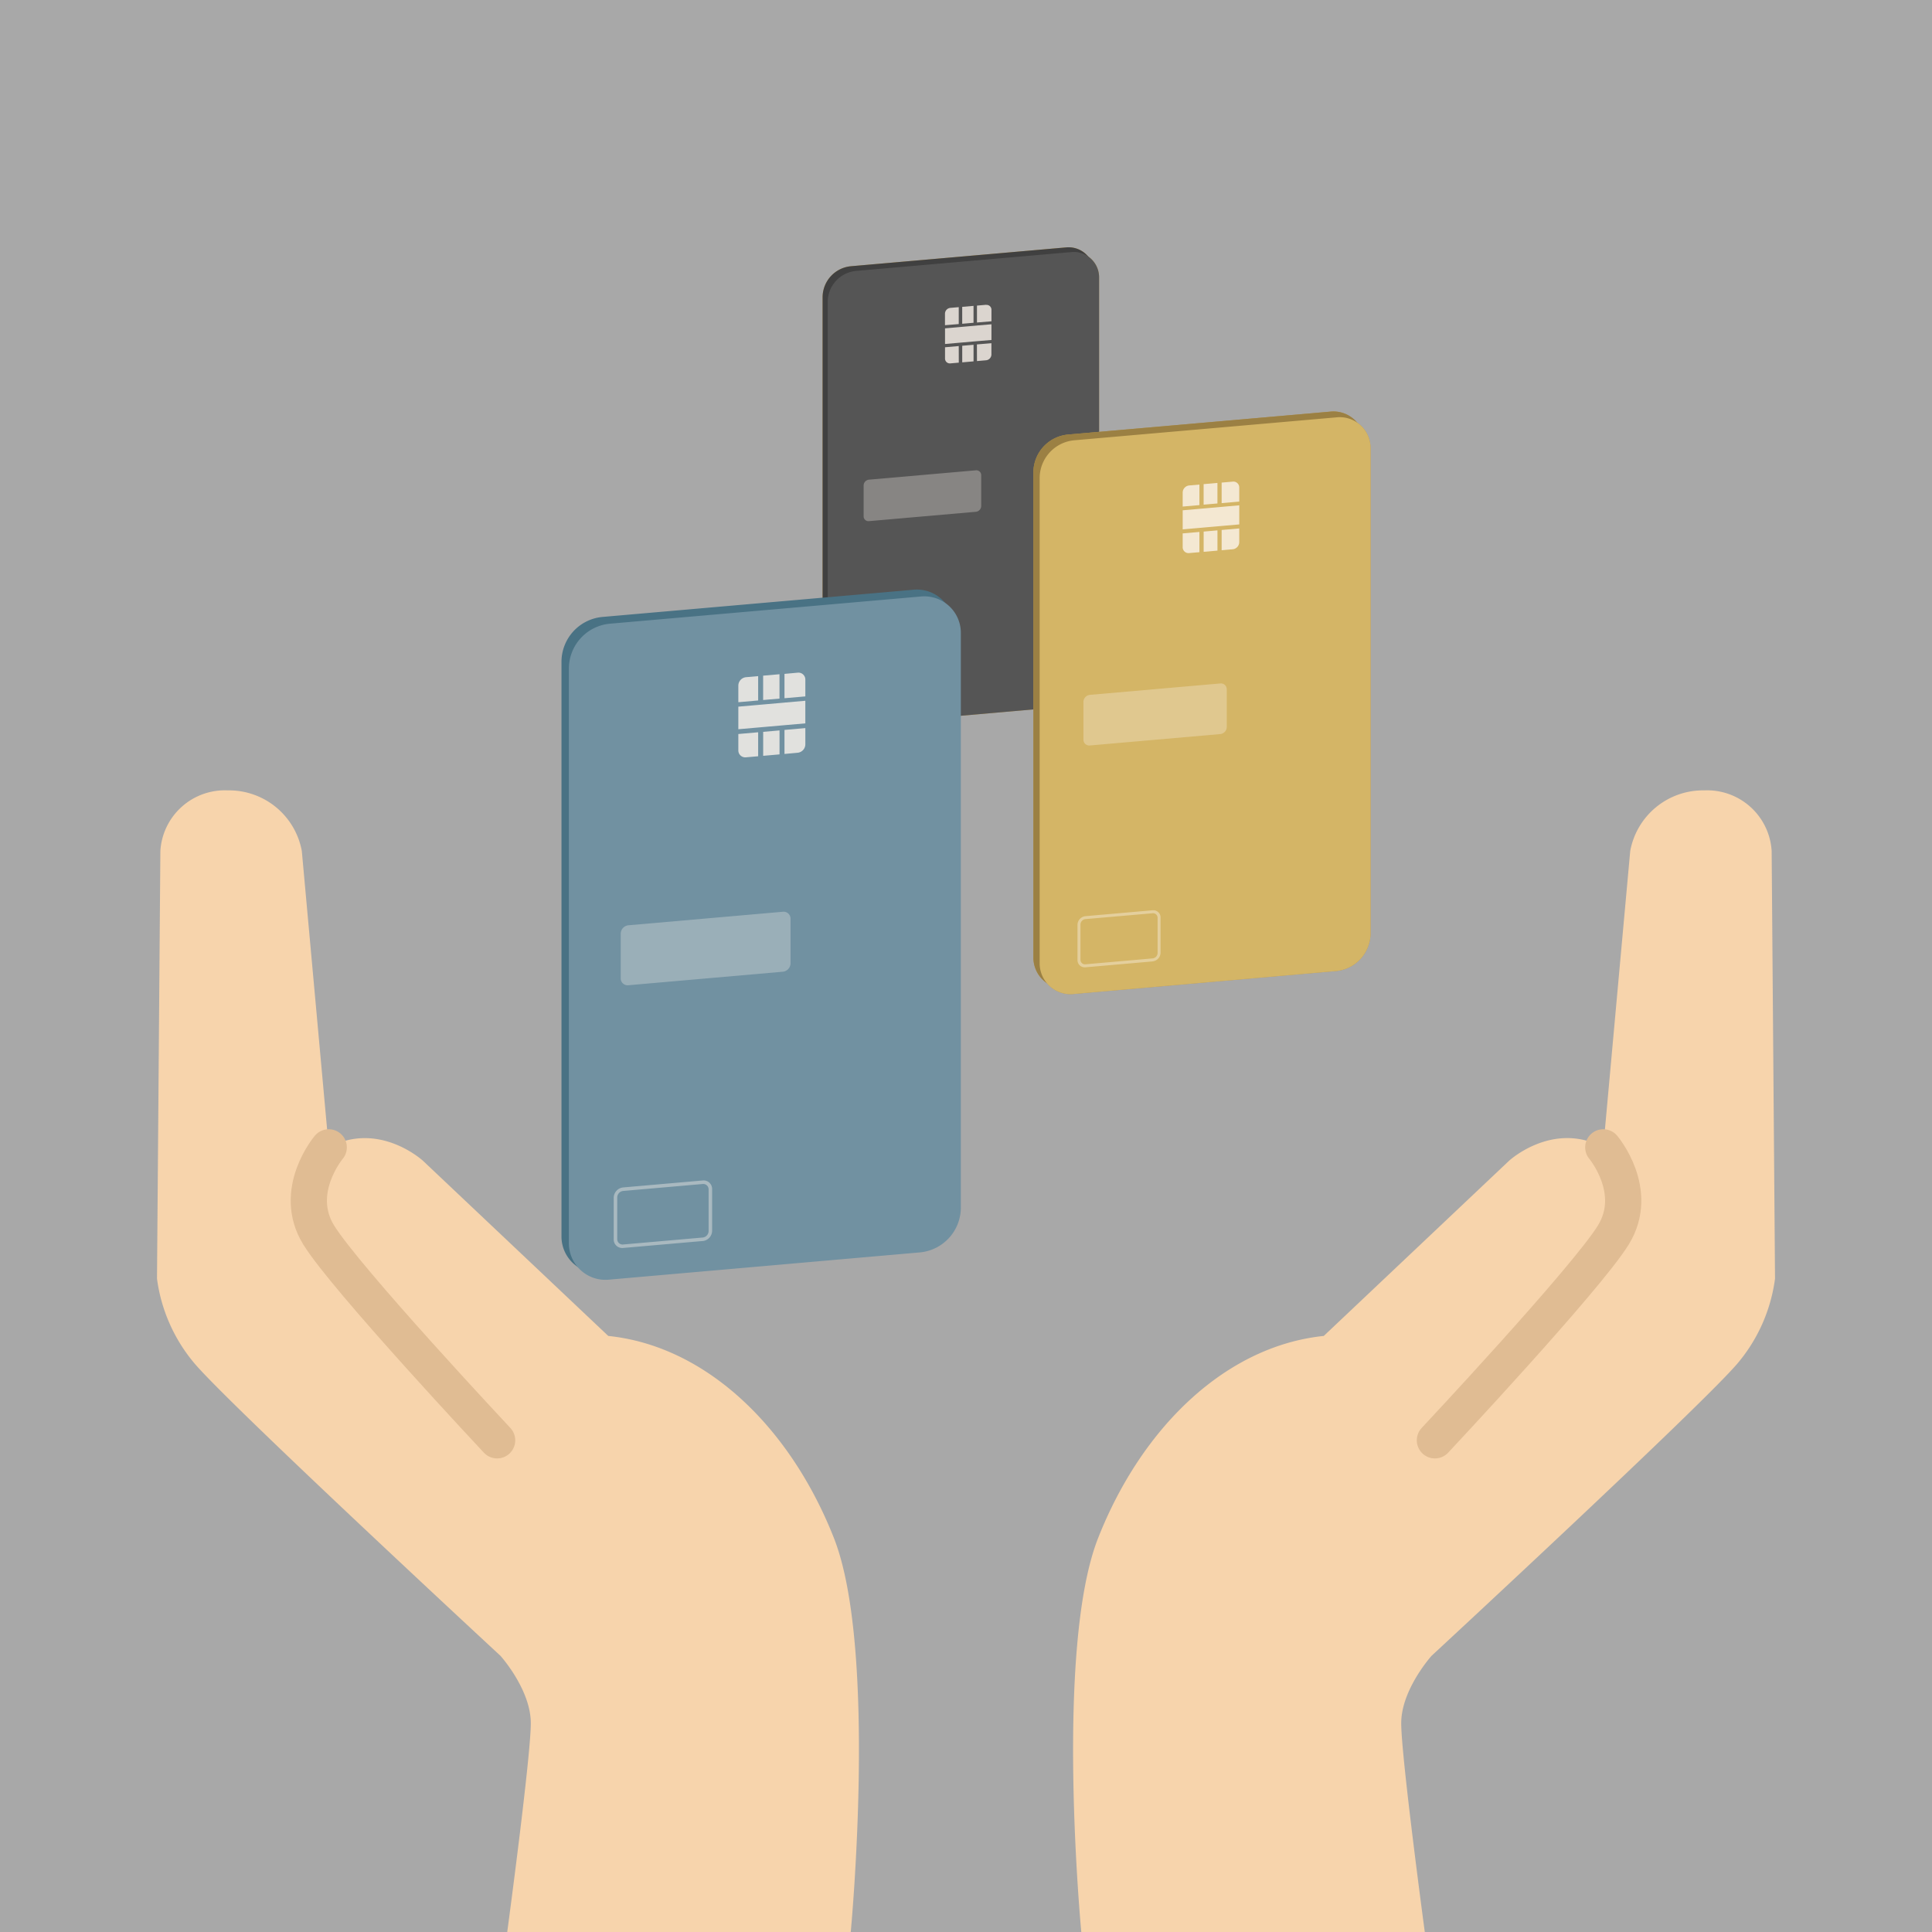 <svg xmlns="http://www.w3.org/2000/svg" xmlns:xlink="http://www.w3.org/1999/xlink" width="160" height="160" viewBox="0 0 160 160">
  <rect x="0" y="0" width="160" height="160" fill="#333333" stroke="none"/>
  <defs>
    <clipPath id="clip-path">
      <rect id="長方形_58846" data-name="長方形 58846" width="3.841" height="4.856" fill="none"/>
    </clipPath>
    <clipPath id="clip-path-2">
      <rect id="長方形_58847" data-name="長方形 58847" width="9.737" height="4.215" fill="none"/>
    </clipPath>
    <clipPath id="clip-path-3">
      <rect id="長方形_58848" data-name="長方形 58848" width="5.642" height="3.876" fill="none"/>
    </clipPath>
    <clipPath id="clip-path-4">
      <rect id="長方形_58844" data-name="長方形 58844" width="33.072" height="57.154" fill="none"/>
    </clipPath>
    <clipPath id="clip-path-5">
      <rect id="長方形_58841" data-name="長方形 58841" width="5.549" height="7.014" fill="none"/>
    </clipPath>
    <clipPath id="clip-path-6">
      <rect id="長方形_58842" data-name="長方形 58842" width="14.065" height="6.089" fill="none"/>
    </clipPath>
    <clipPath id="clip-path-7">
      <rect id="長方形_58843" data-name="長方形 58843" width="8.15" height="5.599" fill="none"/>
    </clipPath>
    <clipPath id="clip-path-8">
      <rect id="長方形_58849" data-name="長方形 58849" width="27.919" height="48.248" fill="none"/>
    </clipPath>
    <clipPath id="clip-path-9">
      <rect id="長方形_58846-2" data-name="長方形 58846" width="4.684" height="5.921" fill="none"/>
    </clipPath>
    <clipPath id="clip-path-10">
      <rect id="長方形_58847-2" data-name="長方形 58847" width="11.873" height="5.14" fill="none"/>
    </clipPath>
    <clipPath id="clip-path-11">
      <rect id="長方形_58848-2" data-name="長方形 58848" width="6.88" height="4.727" fill="none"/>
    </clipPath>
  </defs>
  <g id="グループ_96633" data-name="グループ 96633" transform="translate(-17.5 -340.001)">
    <rect id="長方形_58976" data-name="長方形 58976" width="160" height="160" transform="translate(17.5 340.001)" fill="#f7f7f7" opacity="0.6"/>
    <g id="グループ_97889" data-name="グループ 97889">
      <g id="グループ_95972" data-name="グループ 95972" transform="translate(-239.777 509.03)">
        <g id="グループ_95967" data-name="グループ 95967" transform="translate(325.402 -148.547)">
          <g id="グループ_95969" data-name="グループ 95969" transform="translate(0 0)">
            <g id="グループ_95964" data-name="グループ 95964">
              <g id="グループ_95968" data-name="グループ 95968">
                <path id="パス_686173" data-name="パス 686173" d="M0,37.048V4.094A2.587,2.587,0,0,1,2.323,1.568L20.147.009a2.1,2.1,0,0,1,2.323,2.12V35.082a2.586,2.586,0,0,1-2.323,2.526L2.323,39.168A2.1,2.1,0,0,1,0,37.048" transform="translate(0 0)" fill="#b7944b"/>
                <path id="パス_686174" data-name="パス 686174" d="M1.05,38.006V5.052A2.587,2.587,0,0,1,3.373,2.526L21.2.967a2.1,2.1,0,0,1,2.323,2.12V36.04A2.586,2.586,0,0,1,21.2,38.567L3.373,40.126a2.1,2.1,0,0,1-2.323-2.12" transform="translate(-0.626 -0.57)" fill="#b7944b"/>
                <path id="パス_686175" data-name="パス 686175" d="M26.215,13.663v-1.4l-.7.061a.49.49,0,0,0-.44.478v.956Z" transform="translate(-14.941 -7.308)" fill="#b7944b"/>
                <path id="パス_686176" data-name="パス 686176" d="M29.535,12l-.937.082v1.4l.937-.082Z" transform="translate(-17.037 -7.151)" fill="#b7944b"/>
                <path id="パス_686177" data-name="パス 686177" d="M26.215,20.229l-1.136.1v.935a.4.4,0,0,0,.44.4l.7-.061Z" transform="translate(-14.941 -12.051)" fill="#b7944b"/>
                <path id="パス_686178" data-name="パス 686178" d="M27.725,15.866l-.286.025h0l-.937.082h0L26.215,16h0l-1.136.1v1.295l1.136-.1.286-.025.937-.082.286-.025,1.2-.1v-1.3l-1.2.1Z" transform="translate(-14.941 -9.389)" fill="#b7944b"/>
                <path id="パス_686179" data-name="パス 686179" d="M32.38,11.774l-.756.066v1.4l1.2-.1v-.956a.4.4,0,0,0-.44-.4" transform="translate(-18.84 -7.013)" fill="#b7944b"/>
                <path id="パス_686180" data-name="パス 686180" d="M28.6,21.421l.937-.082V19.965l-.937.082Z" transform="translate(-17.037 -11.894)" fill="#b7944b"/>
                <path id="パス_686181" data-name="パス 686181" d="M31.624,21.123l.756-.066a.489.489,0,0,0,.44-.478v-.935l-1.2.1Z" transform="translate(-18.84 -11.703)" fill="#b7944b"/>
                <path id="パス_686182" data-name="パス 686182" d="M8.4,49.49V46.933a.489.489,0,0,1,.44-.478l8.857-.775a.4.4,0,0,1,.44.4v2.557a.49.49,0,0,1-.44.478l-8.857.775a.4.4,0,0,1-.44-.4" transform="translate(-5.003 -27.212)" fill="#b7944b"/>
                <path id="パス_686183" data-name="パス 686183" d="M12.508,87.259l-4.56.4a.488.488,0,0,1-.541-.494V84.773a.6.6,0,0,1,.541-.588l4.56-.4a.488.488,0,0,1,.541.494v2.391a.6.6,0,0,1-.541.588m-4.56-2.872a.377.377,0,0,0-.339.368v2.391a.306.306,0,0,0,.339.309l4.56-.4a.377.377,0,0,0,.339-.368V84.3a.306.306,0,0,0-.339-.309Z" transform="translate(-4.413 -49.914)" fill="#b7944b"/>
                <path id="パス_686184" data-name="パス 686184" d="M0,37.048V4.094A2.587,2.587,0,0,1,2.323,1.568L20.147.009a2.1,2.1,0,0,1,2.323,2.12V35.082a2.586,2.586,0,0,1-2.323,2.526L2.323,39.168A2.1,2.1,0,0,1,0,37.048" transform="translate(0 0)" fill="#404040"/>
                <path id="パス_686185" data-name="パス 686185" d="M1.05,38.006V5.052A2.587,2.587,0,0,1,3.373,2.526L21.2.967a2.1,2.1,0,0,1,2.323,2.12V36.04A2.586,2.586,0,0,1,21.2,38.567L3.373,40.126a2.1,2.1,0,0,1-2.323-2.12" transform="translate(-0.626 -0.57)" fill="#555"/>
                <g id="グループ_95956" data-name="グループ 95956" transform="translate(10.138 4.759)" opacity="0.8">
                  <g id="グループ_95955" data-name="グループ 95955">
                    <g id="グループ_95954" data-name="グループ 95954" clip-path="url(#clip-path)">
                      <path id="パス_686186" data-name="パス 686186" d="M26.215,13.663v-1.4l-.7.061a.49.49,0,0,0-.44.478v.956Z" transform="translate(-25.079 -12.067)" fill="#fdf5ee"/>
                      <path id="パス_686187" data-name="パス 686187" d="M29.535,12l-.937.082v1.4l.937-.082Z" transform="translate(-27.175 -11.91)" fill="#fdf5ee"/>
                      <path id="パス_686188" data-name="パス 686188" d="M26.215,20.229l-1.136.1v.935a.4.4,0,0,0,.44.4l.7-.061Z" transform="translate(-25.079 -16.811)" fill="#fdf5ee"/>
                      <path id="パス_686189" data-name="パス 686189" d="M27.725,15.866l-.286.025h0l-.937.082h0L26.215,16h0l-1.136.1v1.295l1.136-.1.286-.025.937-.082.286-.025,1.2-.1v-1.3l-1.2.1Z" transform="translate(-25.079 -14.148)" fill="#fdf5ee"/>
                      <path id="パス_686190" data-name="パス 686190" d="M32.38,11.774l-.756.066v1.4l1.2-.1v-.956a.4.4,0,0,0-.44-.4" transform="translate(-28.978 -11.773)" fill="#fdf5ee"/>
                      <path id="パス_686191" data-name="パス 686191" d="M28.6,21.421l.937-.082V19.965l-.937.082Z" transform="translate(-27.175 -16.653)" fill="#fdf5ee"/>
                      <path id="パス_686192" data-name="パス 686192" d="M31.624,21.123l.756-.066a.489.489,0,0,0,.44-.478v-.935l-1.2.1Z" transform="translate(-28.978 -16.462)" fill="#fdf5ee"/>
                    </g>
                  </g>
                </g>
                <g id="グループ_95959" data-name="グループ 95959" transform="translate(3.395 18.465)" opacity="0.3">
                  <g id="グループ_95958" data-name="グループ 95958">
                    <g id="グループ_95957" data-name="グループ 95957" clip-path="url(#clip-path-2)">
                      <path id="パス_686193" data-name="パス 686193" d="M8.4,49.49V46.933a.489.489,0,0,1,.44-.478l8.857-.775a.4.4,0,0,1,.44.4v2.557a.49.49,0,0,1-.44.478l-8.857.775a.4.4,0,0,1-.44-.4" transform="translate(-8.398 -45.678)" fill="#fdf5ee"/>
                    </g>
                  </g>
                </g>
                <g id="グループ_95962" data-name="グループ 95962" transform="translate(2.994 33.87)" opacity="0.4">
                  <g id="グループ_95961" data-name="グループ 95961">
                    <g id="グループ_95960" data-name="グループ 95960" clip-path="url(#clip-path-3)">
                      <path id="パス_686194" data-name="パス 686194" d="M12.508,87.259l-4.56.4a.488.488,0,0,1-.541-.494V84.773a.6.6,0,0,1,.541-.588l4.56-.4a.488.488,0,0,1,.541.494v2.391a.6.6,0,0,1-.541.588m-4.56-2.872a.377.377,0,0,0-.339.368v2.391a.306.306,0,0,0,.339.309l4.56-.4a.377.377,0,0,0,.339-.368V84.3a.306.306,0,0,0-.339-.309Z" transform="translate(-7.407 -83.784)" fill="#fdf5ee"/>
                    </g>
                  </g>
                </g>
              </g>
            </g>
          </g>
        </g>
        <g id="グループ_95953" data-name="グループ 95953" transform="translate(303.777 -120.198)">
          <g id="グループ_95971" data-name="グループ 95971" transform="translate(0 0)">
            <g id="グループ_95951" data-name="グループ 95951">
              <g id="グループ_95950" data-name="グループ 95950" clip-path="url(#clip-path-4)">
                <path id="パス_686162" data-name="パス 686162" d="M0,53.519V5.915a3.736,3.736,0,0,1,3.356-3.65L29.1.013A3.026,3.026,0,0,1,32.46,3.075v47.6A3.735,3.735,0,0,1,29.1,54.328L3.356,56.581A3.026,3.026,0,0,1,0,53.519" transform="translate(0 0)" fill="#497284"/>
                <path id="パス_686163" data-name="パス 686163" d="M1.05,54.477V6.873a3.736,3.736,0,0,1,3.356-3.65L30.154.971A3.026,3.026,0,0,1,33.51,4.033v47.6a3.735,3.735,0,0,1-3.356,3.649L4.406,57.539A3.026,3.026,0,0,1,1.05,54.477" transform="translate(-0.437 -0.398)" fill="#7191a1"/>
                <g id="グループ_95943" data-name="グループ 95943" transform="translate(14.646 6.875)" opacity="0.8">
                  <g id="グループ_95942" data-name="グループ 95942">
                    <g id="グループ_95941" data-name="グループ 95941" clip-path="url(#clip-path-5)">
                      <path id="パス_686164" data-name="パス 686164" d="M26.72,14.283V12.267l-1.006.088a.707.707,0,0,0-.635.691v1.381Z" transform="translate(-25.079 -11.979)" fill="#fdf5ee"/>
                      <path id="パス_686165" data-name="パス 686165" d="M29.951,12l-1.354.119v2.016l1.354-.118Z" transform="translate(-26.543 -11.869)" fill="#fdf5ee"/>
                      <path id="パス_686166" data-name="パス 686166" d="M26.72,20.229l-1.641.144v1.351a.573.573,0,0,0,.635.579l1.006-.088Z" transform="translate(-25.079 -15.291)" fill="#fdf5ee"/>
                      <path id="パス_686167" data-name="パス 686167" d="M28.9,15.913l-.413.036h0l-1.354.119h0l-.413.036h0l-1.641.144v1.87l1.641-.144.413-.036,1.354-.119.413-.036,1.727-.151V15.76l-1.727.151Z" transform="translate(-25.079 -13.432)" fill="#fdf5ee"/>
                      <path id="パス_686168" data-name="パス 686168" d="M32.716,11.775l-1.092.1v2.016l1.727-.151V12.355a.573.573,0,0,0-.635-.58" transform="translate(-27.802 -11.773)" fill="#fdf5ee"/>
                      <path id="パス_686169" data-name="パス 686169" d="M28.6,22.069l1.354-.119V19.965l-1.354.118Z" transform="translate(-26.543 -15.181)" fill="#fdf5ee"/>
                      <path id="パス_686170" data-name="パス 686170" d="M31.624,21.781l1.091-.1a.707.707,0,0,0,.636-.691v-1.35l-1.727.151Z" transform="translate(-27.802 -15.048)" fill="#fdf5ee"/>
                    </g>
                  </g>
                </g>
                <g id="グループ_95946" data-name="グループ 95946" transform="translate(4.904 26.675)" opacity="0.3">
                  <g id="グループ_95945" data-name="グループ 95945">
                    <g id="グループ_95944" data-name="グループ 95944" clip-path="url(#clip-path-6)">
                      <path id="パス_686171" data-name="パス 686171" d="M8.4,51.185V47.491a.707.707,0,0,1,.635-.691L21.828,45.68a.573.573,0,0,1,.635.58v3.694a.708.708,0,0,1-.635.691L9.033,51.765a.573.573,0,0,1-.635-.58" transform="translate(-8.398 -45.678)" fill="#fdf5ee"/>
                    </g>
                  </g>
                </g>
                <g id="グループ_95949" data-name="グループ 95949" transform="translate(4.325 48.928)" opacity="0.4">
                  <g id="グループ_95948" data-name="グループ 95948">
                    <g id="グループ_95947" data-name="グループ 95947" clip-path="url(#clip-path-7)">
                      <path id="パス_686172" data-name="パス 686172" d="M14.776,88.8l-6.588.576a.705.705,0,0,1-.781-.713V85.213a.871.871,0,0,1,.781-.85l6.588-.576a.705.705,0,0,1,.781.713v3.454a.87.87,0,0,1-.781.85M8.188,84.655a.545.545,0,0,0-.489.532v3.454a.441.441,0,0,0,.489.447l6.588-.576a.545.545,0,0,0,.489-.532V84.526a.442.442,0,0,0-.489-.447Z" transform="translate(-7.407 -83.784)" fill="#fdf5ee"/>
                    </g>
                  </g>
                </g>
              </g>
            </g>
          </g>
        </g>
        <g id="グループ_95966" data-name="グループ 95966" transform="translate(342.859 -134.949)">
          <g id="グループ_95970" data-name="グループ 95970" transform="translate(0 0)">
            <g id="グループ_95964-2" data-name="グループ 95964">
              <g id="グループ_95963" data-name="グループ 95963" clip-path="url(#clip-path-8)">
                <path id="パス_686173-2" data-name="パス 686173" d="M0,45.179V4.993A3.154,3.154,0,0,1,2.833,1.912L24.569.011A2.554,2.554,0,0,1,27.4,2.6V42.782a3.153,3.153,0,0,1-2.833,3.081l-21.736,1.9A2.554,2.554,0,0,1,0,45.179" transform="translate(0 0)" fill="#b7944b"/>
                <path id="パス_686174-2" data-name="パス 686174" d="M1.05,46.137V5.951A3.154,3.154,0,0,1,3.883,2.87L25.619.969a2.554,2.554,0,0,1,2.833,2.585V43.74a3.153,3.153,0,0,1-2.833,3.081l-21.736,1.9A2.554,2.554,0,0,1,1.05,46.137" transform="translate(-0.532 -0.485)" fill="#b7944b"/>
                <path id="パス_686175-2" data-name="パス 686175" d="M26.464,13.969v-1.7l-.849.074a.6.6,0,0,0-.536.583V14.09Z" transform="translate(-12.716 -6.22)" fill="#b7944b"/>
                <path id="パス_686176-2" data-name="パス 686176" d="M29.74,12l-1.143.1v1.7l1.143-.1Z" transform="translate(-14.5 -6.086)" fill="#b7944b"/>
                <path id="パス_686177-2" data-name="パス 686177" d="M26.464,20.229l-1.385.121v1.14a.483.483,0,0,0,.536.489l.849-.074Z" transform="translate(-12.716 -10.257)" fill="#b7944b"/>
                <path id="パス_686178-2" data-name="パス 686178" d="M28.306,15.889l-.349.031h0l-1.143.1h0l-.349.031h0l-1.385.121v1.579l1.385-.121.349-.031,1.143-.1.349-.031,1.458-.127V15.76l-1.458.128Z" transform="translate(-12.716 -7.991)" fill="#b7944b"/>
                <path id="パス_686179-2" data-name="パス 686179" d="M32.546,11.775l-.922.081v1.7l1.458-.128V12.264a.484.484,0,0,0-.536-.49" transform="translate(-16.034 -5.969)" fill="#b7944b"/>
                <path id="パス_686180-2" data-name="パス 686180" d="M28.6,21.741l1.143-.1V19.965l-1.143.1Z" transform="translate(-14.5 -10.122)" fill="#b7944b"/>
                <path id="パス_686181-2" data-name="パス 686181" d="M31.624,21.448l.921-.081a.6.6,0,0,0,.537-.583v-1.14l-1.458.127Z" transform="translate(-16.034 -9.96)" fill="#b7944b"/>
                <path id="パス_686182-2" data-name="パス 686182" d="M8.4,50.327V47.208a.6.6,0,0,1,.536-.583l10.8-.945a.484.484,0,0,1,.536.49v3.119a.6.6,0,0,1-.536.583l-10.8.945a.484.484,0,0,1-.536-.49" transform="translate(-4.258 -23.16)" fill="#b7944b"/>
                <path id="パス_686183-2" data-name="パス 686183" d="M13.628,88.022l-5.561.487a.6.6,0,0,1-.66-.6V84.99a.735.735,0,0,1,.66-.717l5.561-.487a.6.6,0,0,1,.66.6V87.3a.735.735,0,0,1-.66.717m-5.561-3.5a.46.46,0,0,0-.413.449v2.916a.373.373,0,0,0,.413.377l5.561-.487a.46.46,0,0,0,.413-.449V84.41a.373.373,0,0,0-.413-.377Z" transform="translate(-3.756 -42.481)" fill="#b7944b"/>
                <path id="パス_686184-2" data-name="パス 686184" d="M0,45.179V4.993A3.154,3.154,0,0,1,2.833,1.912L24.569.011A2.554,2.554,0,0,1,27.4,2.6V42.782a3.153,3.153,0,0,1-2.833,3.081l-21.736,1.9A2.554,2.554,0,0,1,0,45.179" transform="translate(0 0)" fill="#9b8043"/>
                <path id="パス_686185-2" data-name="パス 686185" d="M1.05,46.137V5.951A3.154,3.154,0,0,1,3.883,2.87L25.619.969a2.554,2.554,0,0,1,2.833,2.585V43.74a3.153,3.153,0,0,1-2.833,3.081l-21.736,1.9A2.554,2.554,0,0,1,1.05,46.137" transform="translate(-0.532 -0.485)" fill="#d4b566"/>
                <g id="グループ_95956-2" data-name="グループ 95956" transform="translate(12.363 5.804)" opacity="0.8">
                  <g id="グループ_95955-2" data-name="グループ 95955">
                    <g id="グループ_95954-2" data-name="グループ 95954" clip-path="url(#clip-path-9)">
                      <path id="パス_686186-2" data-name="パス 686186" d="M26.464,13.969v-1.7l-.849.074a.6.6,0,0,0-.536.583V14.09Z" transform="translate(-25.079 -12.023)" fill="#fdf5ee"/>
                      <path id="パス_686187-2" data-name="パス 686187" d="M29.74,12l-1.143.1v1.7l1.143-.1Z" transform="translate(-26.863 -11.89)" fill="#fdf5ee"/>
                      <path id="パス_686188-2" data-name="パス 686188" d="M26.464,20.229l-1.385.121v1.14a.483.483,0,0,0,.536.489l.849-.074Z" transform="translate(-25.079 -16.06)" fill="#fdf5ee"/>
                      <path id="パス_686189-2" data-name="パス 686189" d="M28.306,15.889l-.349.031h0l-1.143.1h0l-.349.031h0l-1.385.121v1.579l1.385-.121.349-.031,1.143-.1.349-.031,1.458-.127V15.76l-1.458.128Z" transform="translate(-25.079 -13.795)" fill="#fdf5ee"/>
                      <path id="パス_686190-2" data-name="パス 686190" d="M32.546,11.775l-.922.081v1.7l1.458-.128V12.264a.484.484,0,0,0-.536-.49" transform="translate(-28.398 -11.773)" fill="#fdf5ee"/>
                      <path id="パス_686191-2" data-name="パス 686191" d="M28.6,21.741l1.143-.1V19.965l-1.143.1Z" transform="translate(-26.863 -15.926)" fill="#fdf5ee"/>
                      <path id="パス_686192-2" data-name="パス 686192" d="M31.624,21.448l.921-.081a.6.6,0,0,0,.537-.583v-1.14l-1.458.127Z" transform="translate(-28.398 -15.764)" fill="#fdf5ee"/>
                    </g>
                  </g>
                </g>
                <g id="グループ_95959-2" data-name="グループ 95959" transform="translate(4.14 22.518)" opacity="0.3">
                  <g id="グループ_95958-2" data-name="グループ 95958">
                    <g id="グループ_95957-2" data-name="グループ 95957" clip-path="url(#clip-path-10)">
                      <path id="パス_686193-2" data-name="パス 686193" d="M8.4,50.327V47.208a.6.6,0,0,1,.536-.583l10.8-.945a.484.484,0,0,1,.536.49v3.119a.6.6,0,0,1-.536.583l-10.8.945a.484.484,0,0,1-.536-.49" transform="translate(-8.398 -45.678)" fill="#fdf5ee"/>
                    </g>
                  </g>
                </g>
                <g id="グループ_95962-2" data-name="グループ 95962" transform="translate(3.651 41.303)" opacity="0.4">
                  <g id="グループ_95961-2" data-name="グループ 95961">
                    <g id="グループ_95960-2" data-name="グループ 95960" clip-path="url(#clip-path-11)">
                      <path id="パス_686194-2" data-name="パス 686194" d="M13.628,88.022l-5.561.487a.6.6,0,0,1-.66-.6V84.99a.735.735,0,0,1,.66-.717l5.561-.487a.6.6,0,0,1,.66.6V87.3a.735.735,0,0,1-.66.717m-5.561-3.5a.46.46,0,0,0-.413.449v2.916a.373.373,0,0,0,.413.377l5.561-.487a.46.46,0,0,0,.413-.449V84.41a.373.373,0,0,0-.413-.377Z" transform="translate(-7.407 -83.784)" fill="#fdf5ee"/>
                    </g>
                  </g>
                </g>
              </g>
            </g>
          </g>
        </g>
      </g>
      <g id="グループ_97880" data-name="グループ 97880" transform="translate(30.502 405.457)">
        <path id="パス_698442" data-name="パス 698442" d="M29.005,94.544H57.453s2.231-23.427-1.395-32.63-10.6-15.9-18.686-16.733l-15.339-14.5s-3.625-3.347-7.809-1.116L11.993,5.02A6.129,6.129,0,0,0,5.857,0,5.348,5.348,0,0,0,.279,5.02L0,40.439a13.64,13.64,0,0,0,3.068,6.972c2.789,3.347,25.379,24.263,25.379,24.263s2.51,2.789,2.51,5.578-1.952,17.291-1.952,17.291" transform="translate(0 0)" fill="#f7d4ac"/>
        <path id="パス_698443" data-name="パス 698443" d="M36.183,81.192s-3.068,3.625-.837,7.251,14.782,17.012,14.782,17.012" transform="translate(-21.96 -51.63)" fill="none" stroke="#e0bc93" stroke-linecap="round" stroke-miterlimit="10" stroke-width="3"/>
      </g>
      <g id="グループ_97881" data-name="グループ 97881" transform="translate(106.371 405.457)">
        <path id="パス_698442-2" data-name="パス 698442" d="M29.126,94.544H.679s-2.231-23.427,1.395-32.63,10.6-15.9,18.686-16.733L36.1,30.678s3.625-3.347,7.809-1.116L46.139,5.02A6.129,6.129,0,0,1,52.274,0a5.348,5.348,0,0,1,5.578,5.02l.279,35.419a13.64,13.64,0,0,1-3.068,6.972c-2.789,3.347-25.379,24.263-25.379,24.263s-2.51,2.789-2.51,5.578,1.952,17.291,1.952,17.291" transform="translate(-0.002 0)" fill="#f7d4ac"/>
        <path id="パス_698443-2" data-name="パス 698443" d="M48.477,81.192s3.068,3.625.837,7.251-14.781,17.012-14.781,17.012" transform="translate(-4.571 -51.63)" fill="none" stroke="#e0bc93" stroke-linecap="round" stroke-miterlimit="10" stroke-width="3"/>
      </g>
    </g>
  </g>
</svg>
